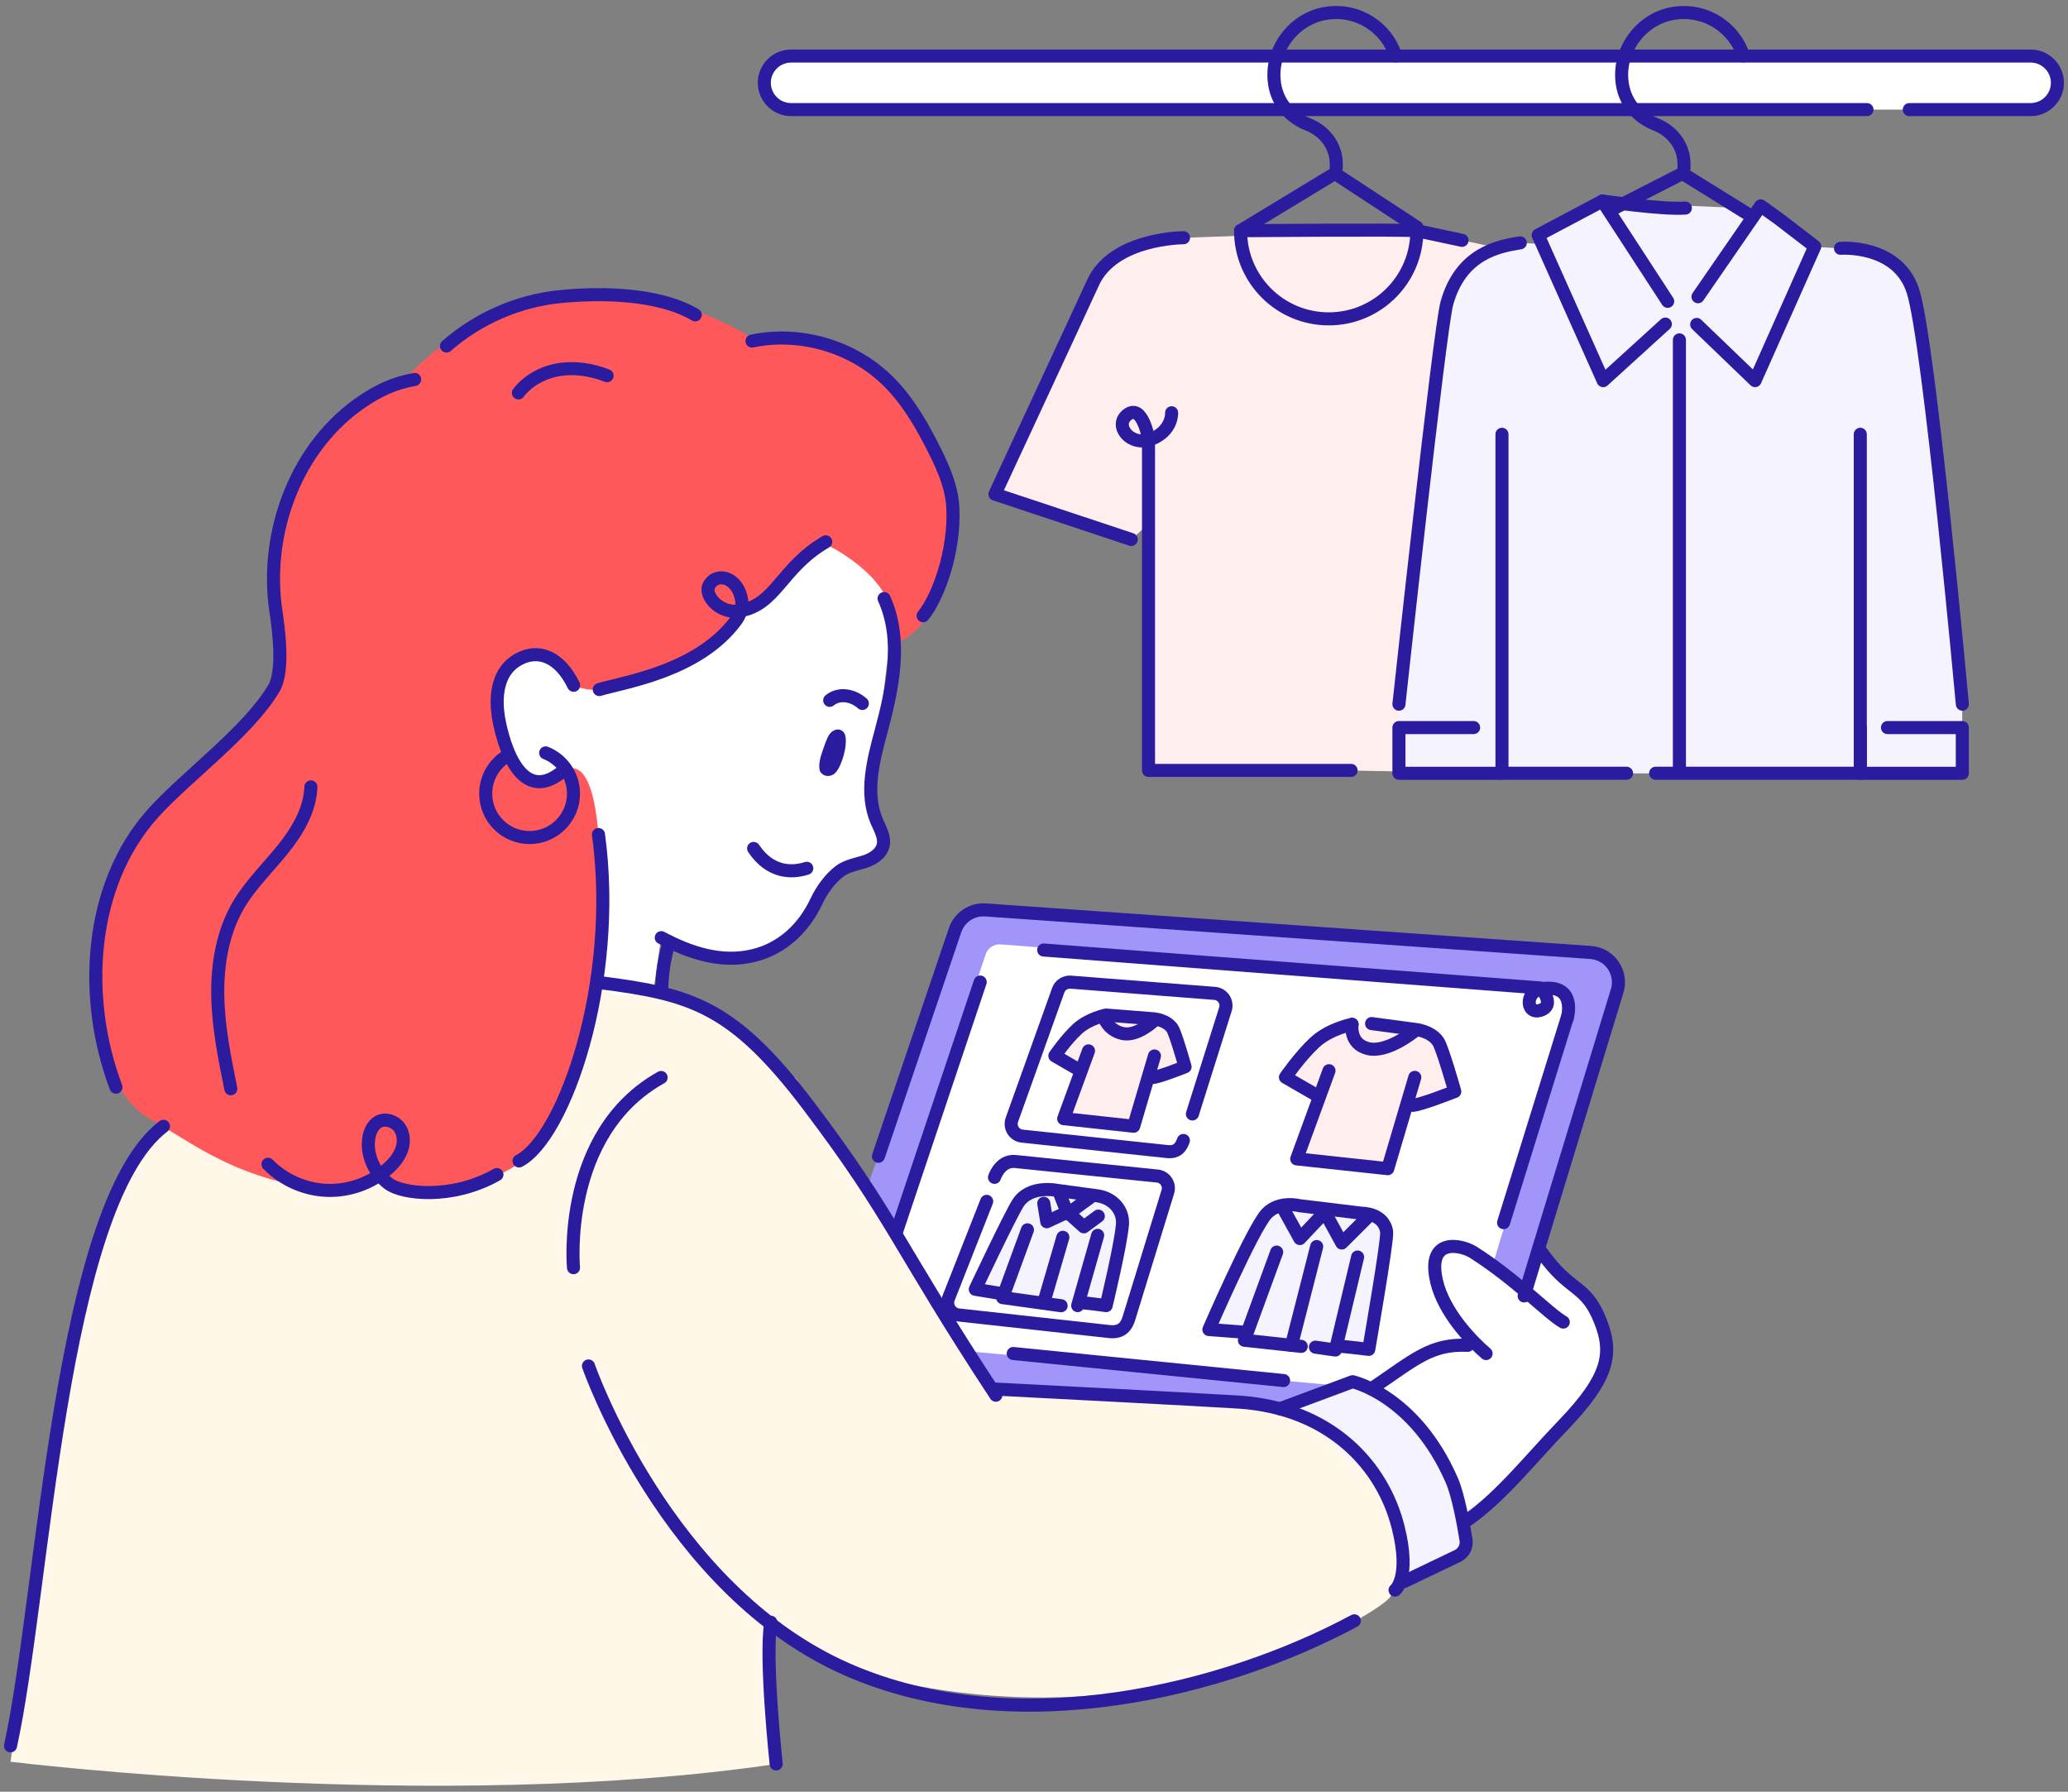 <svg width="172" height="149" viewBox="0 0 172 149" fill="none" xmlns="http://www.w3.org/2000/svg">
<rect x="0" y="0" width="172" height="149" fill="#808080" stroke="none"/>
<g clip-path="url(#clip0_4484_7178)">
<path d="M155.289 9.114H65.805C64.578 9.114 63.578 8.114 63.578 6.887C63.578 5.66 64.578 4.66 65.805 4.66H168.9C170.127 4.66 171.127 5.66 171.127 6.887C171.127 8.114 170.127 9.114 168.9 9.114H155.289Z" fill="white"/>
<path d="M82.265 75.679L100.916 76.765L132.319 79.198C133.948 79.329 135.013 80.958 134.469 82.501L123.303 117.727C122.934 118.792 121.891 119.465 120.772 119.378L88.348 116.858L69.523 115.403C67.916 115.283 66.851 113.687 67.351 112.155L79.712 77.385C80.071 76.298 81.124 75.592 82.265 75.679Z" fill="#A195F9"/>
<path d="M114.547 115.37C114.547 115.37 119.956 117.455 122.096 126.373C122.096 126.373 131.916 117.216 133.339 113.882C134.762 110.558 131.959 107.864 131.959 107.864L127.886 104.105L126.789 106.767C126.789 106.767 121.531 102.693 120.108 103.649C116.915 105.789 123.096 111.85 123.096 111.85C123.096 111.85 116.383 112.578 114.558 115.359L114.547 115.37Z" fill="white"/>
<path d="M71.214 111.502L81.979 79.361C82.152 78.828 82.674 78.492 83.228 78.535L128.567 82.022C129.871 82.12 130.751 83.412 130.36 84.661L124.255 104.855L121.898 104.17C118.042 103.127 119.356 106.115 119.486 106.832L122.539 112.263L120.823 111.535L118.074 112.817L114.066 115.489L71.203 111.502H71.214Z" fill="white"/>
<path d="M113.278 100.664L108.085 100.262C108.085 100.262 106.391 99.817 105.348 100.925C104.197 102.152 100.547 110.56 100.547 110.56L103.545 110.788L103.73 110.81L103.501 111.451L107.423 111.874L111.073 112.265L111.159 111.896L111.572 111.961C112.246 112.015 113.842 112.211 113.842 112.211C113.842 112.211 115.428 102.858 115.331 102.218C115.102 100.632 113.278 100.664 113.278 100.664Z" fill="#F5F4FE"/>
<path d="M119.459 86.618C118.84 85.695 117.493 85.597 117.493 85.597L113.919 85.119L114.05 85.391L112.366 85.206L112.29 85.152C112.29 85.152 110.421 85.51 109.183 86.662C107.945 87.802 106.75 89.551 106.75 89.551L109.237 90.985L110.063 89.41L107.695 96.394L115.266 97.209L117.015 91.311L117.33 91.952C118.025 91.908 120.828 90.8 120.828 90.8C120.828 90.8 119.807 87.183 119.448 86.651L119.459 86.618Z" fill="#FFEEEE"/>
<path d="M97.077 95.767L84.824 94.822C84.15 94.768 83.716 94.094 83.944 93.453L88.017 82.341C88.169 81.917 88.593 81.646 89.049 81.678L101.031 82.613C101.693 82.667 102.128 83.329 101.91 83.96L98.109 95.094C97.957 95.528 97.533 95.81 97.066 95.778L97.077 95.767Z" fill="white"/>
<path d="M90.54 87.389L88.477 93.026L94.299 93.656L96.026 87.812" fill="#FFEEEE"/>
<path d="M95.881 89.606C96.413 89.574 98.564 88.716 98.564 88.716C98.564 88.716 97.782 85.935 97.5 85.522C97.022 84.816 95.99 84.729 95.99 84.729L91.992 84.414C91.992 84.414 90.559 84.697 89.603 85.576C88.647 86.456 87.734 87.803 87.734 87.803L89.646 88.911" fill="#FFEEEE"/>
<path d="M92.499 110.365L80.246 109.42C79.572 109.365 79.138 108.692 79.366 108.051L83.439 96.939C83.591 96.515 84.015 96.243 84.471 96.276L96.453 97.21C97.115 97.265 97.55 97.927 97.332 98.557L93.531 109.691C93.378 110.126 92.955 110.408 92.488 110.375L92.499 110.365Z" fill="white"/>
<path d="M91.287 99.336L87.931 98.88C87.931 98.88 85.65 98.391 84.661 99.944C83.966 101.041 81.109 107.102 81.109 107.102L83.401 107.483H83.488L83.38 107.798L89.636 108.46L89.441 108.156L90.027 108.221C90.549 108.265 92.004 108.46 92.004 108.46C92.004 108.46 93.232 103.377 93.362 101.704C93.449 100.542 92.58 99.52 91.298 99.336H91.287Z" fill="#F5F4FE"/>
<path d="M74.508 102.598L81.525 81.666" stroke="#2B1B9E" stroke-width="1.086" stroke-linecap="round" stroke-linejoin="round"/>
<path d="M106.759 114.805L84.273 112.557" stroke="#2B1B9E" stroke-width="1.086" stroke-linecap="round" stroke-linejoin="round"/>
<path d="M130.345 84.652L125.055 101.674" stroke="#2B1B9E" stroke-width="1.086" stroke-linecap="round" stroke-linejoin="round"/>
<path d="M126.766 107.768L134.468 82.513C135.011 80.97 133.946 79.33 132.317 79.21L81.981 75.669C80.84 75.582 79.786 76.288 79.428 77.375L73.062 96.156" stroke="#2B1B9E" stroke-width="1.086" stroke-linecap="round" stroke-linejoin="round"/>
<path d="M86.805 79.002L128.158 82.163C128.158 82.163 129.277 83.456 128.321 83.933C126.919 84.629 126.702 82.402 128.321 82.206C131.178 81.859 130.352 84.661 130.352 84.661" stroke="#2B1B9E" stroke-width="1.086" stroke-linecap="round" stroke-linejoin="round"/>
<path d="M90.533 87.389L88.469 93.026L94.291 93.656L96.018 87.812" stroke="#2B1B9E" stroke-width="1.086" stroke-linecap="round" stroke-linejoin="round"/>
<path d="M95.881 89.602C96.413 89.57 98.564 88.712 98.564 88.712C98.564 88.712 97.782 85.931 97.5 85.518C97.022 84.812 95.99 84.725 95.99 84.725L91.992 84.41C91.992 84.41 90.559 84.693 89.603 85.572C88.647 86.452 87.734 87.799 87.734 87.799L89.646 88.907" stroke="#2B1B9E" stroke-width="1.086" stroke-linecap="round" stroke-linejoin="round"/>
<path d="M91.789 84.541C91.789 84.541 92.104 85.649 93.342 85.942C94.581 86.236 95.993 84.867 95.993 84.867" stroke="#2B1B9E" stroke-width="1.086" stroke-linecap="round" stroke-linejoin="round"/>
<path d="M98.425 94.84C98.11 95.763 97.545 95.806 97.078 95.763L85.043 94.481C84.369 94.427 83.935 93.754 84.163 93.113L88.019 82.337C88.171 81.913 88.595 81.642 89.051 81.674L101.032 82.609C101.695 82.663 102.129 83.326 101.912 83.956L99.175 92.635" stroke="#2B1B9E" stroke-width="1.086" stroke-linecap="round" stroke-linejoin="round"/>
<path d="M82.716 97.905C82.868 97.481 83.379 96.482 84.454 96.59L96.24 97.796C96.902 97.85 97.337 98.513 97.12 99.143L93.872 109.701C93.72 110.136 93.394 110.896 92.188 110.722L79.761 109.354C79.088 109.299 78.653 108.626 78.882 107.985L82.064 99.903" stroke="#2B1B9E" stroke-width="1.086" stroke-linecap="round" stroke-linejoin="round"/>
<path d="M88.401 102.891L86.945 107.876" stroke="#2B1B9E" stroke-width="1.086" stroke-linecap="round" stroke-linejoin="round"/>
<path d="M86.812 100.066L87.062 101.598L88.605 100.881" stroke="#2B1B9E" stroke-width="1.086" stroke-linecap="round" stroke-linejoin="round"/>
<path d="M89.102 101.088L90.144 102.022L91.35 101.131" stroke="#2B1B9E" stroke-width="1.086" stroke-linecap="round" stroke-linejoin="round"/>
<path d="M89.633 108.572L91.295 102.729" stroke="#2B1B9E" stroke-width="1.086" stroke-linecap="round" stroke-linejoin="round"/>
<path d="M85.454 102.271L83.391 107.909L88.257 108.583" stroke="#2B1B9E" stroke-width="1.086" stroke-linecap="round" stroke-linejoin="round"/>
<path d="M90.024 108.333C90.546 108.376 92.001 108.572 92.001 108.572C92.001 108.572 93.229 103.488 93.359 101.815C93.446 100.653 92.577 99.632 91.295 99.447L87.939 98.991C87.939 98.991 85.658 98.502 84.669 100.055C83.974 101.153 81.117 107.214 81.117 107.214L83.409 107.594" stroke="#2B1B9E" stroke-width="1.086" stroke-linecap="round" stroke-linejoin="round"/>
<path d="M88.094 99.143L88.8 100.946L90.646 99.599" stroke="#2B1B9E" stroke-width="1.086" stroke-linecap="round" stroke-linejoin="round"/>
<path d="M110.535 89.039L107.852 96.371L115.423 97.186L117.671 89.593" stroke="#2B1B9E" stroke-width="1.086" stroke-linecap="round" stroke-linejoin="round"/>
<path d="M112.454 85.184C112.454 85.184 110.586 85.542 109.347 86.694C108.109 87.845 106.914 89.583 106.914 89.583L109.402 91.017" stroke="#2B1B9E" stroke-width="1.086" stroke-linecap="round" stroke-linejoin="round"/>
<path d="M117.5 91.919C118.195 91.876 120.997 90.768 120.997 90.768C120.997 90.768 119.976 87.15 119.618 86.618C118.999 85.695 117.652 85.597 117.652 85.597L114.078 85.119" stroke="#2B1B9E" stroke-width="1.086" stroke-linecap="round" stroke-linejoin="round"/>
<path d="M112.453 85.184C112.453 85.184 112.192 86.824 113.8 87.204C115.408 87.584 117.634 85.759 117.634 85.759" stroke="#2B1B9E" stroke-width="1.086" stroke-linecap="round" stroke-linejoin="round"/>
<path d="M109.406 112.028L111.068 112.267L112.915 104.533" stroke="#2B1B9E" stroke-width="1.086" stroke-linecap="round" stroke-linejoin="round"/>
<path d="M106.183 104.121L103.5 111.453L108.225 111.964" stroke="#2B1B9E" stroke-width="1.086" stroke-linecap="round" stroke-linejoin="round"/>
<path d="M111.572 111.963C112.246 112.017 113.842 112.213 113.842 112.213C113.842 112.213 115.428 103.099 115.331 102.448C115.102 100.862 113.278 100.894 113.278 100.894L108.085 100.264C108.085 100.264 106.391 99.819 105.348 100.927C104.197 102.154 100.547 110.562 100.547 110.562L103.545 110.79" stroke="#2B1B9E" stroke-width="1.086" stroke-linecap="round" stroke-linejoin="round"/>
<path d="M109.511 103.662L107.414 111.874" stroke="#2B1B9E" stroke-width="1.086" stroke-linecap="round" stroke-linejoin="round"/>
<path d="M106.797 100.619L108.111 102.998L110.251 100.728" stroke="#2B1B9E" stroke-width="1.086" stroke-linecap="round" stroke-linejoin="round"/>
<path d="M110.242 100.891L111.6 103.367L113.805 101.162" stroke="#2B1B9E" stroke-width="1.086" stroke-linecap="round" stroke-linejoin="round"/>
<path d="M62.758 124.291C62.758 124.291 72.751 103.989 68.678 94.397C63.833 83.013 54.503 82.807 54.296 82.742C46.595 80.58 40.686 82.948 33.886 83.557C16.539 85.11 9.836 97.721 8.533 101.621C5.991 109.235 0.875 146.504 0.875 146.504C0.875 146.504 36.362 150.871 64.561 146.689L62.758 124.291Z" fill="#FFF7E8"/>
<path d="M116.291 127.019C114.944 121.914 109.6 116.678 100.008 116.472C96.63 116.396 82.813 115.516 82.813 115.516L66.139 89.609L43.828 99.277C43.828 99.277 49.151 133.537 73.048 139.489C96.956 145.442 115.628 133.645 115.672 132.7C116.443 131.538 117.236 130.593 116.291 127.019Z" fill="#FFF7E8"/>
<path d="M116.782 131.537L122.072 128.995C122.072 128.995 121.551 124.813 120.747 123.107C118.075 117.47 112.003 114.906 112.003 114.906L106.984 116.677C106.984 116.677 110.993 120.261 113.849 122.792C116.706 125.323 116.782 131.537 116.782 131.537Z" fill="#F5F4FE"/>
<path d="M73.44 47.331C73.44 59.964 63.197 70.207 50.564 70.207C37.931 70.207 27.688 59.964 27.688 47.331C27.688 34.698 37.203 24.455 49.836 24.455C62.469 24.455 73.429 34.698 73.429 47.331H73.44Z" fill="#FE585A"/>
<path d="M62.547 28.105C62.547 28.105 54.215 22.804 50.565 26.215C46.916 29.625 42.017 29.213 33.37 32.243C27.407 34.329 20.053 43.323 22.997 54.044C24.463 59.399 13.383 63.581 9.679 71.478C7.203 76.768 8.05 83.742 8.876 87.75C9.288 89.77 10.733 92.138 12.547 93.105C15.806 94.843 19.705 98.363 28.113 99.069C28.45 99.101 31.48 97.82 31.817 97.841C32.154 97.863 32.794 99.264 34.891 99.264C38.41 99.264 44.146 97.341 45.601 94.137C47.48 89.977 49.599 84.002 49.251 78.734C48.903 73.466 44.439 67.839 45.536 67.47C48.523 66.46 49.555 61.354 47.709 56.988C45.862 52.621 62.644 52.371 63.372 47.309C64.1 42.248 69.596 51.155 72.638 53.305C75.679 55.456 81.74 46.951 78.884 39.445C76.038 31.95 70.194 27.735 62.547 28.116V28.105Z" fill="#FE585A"/>
<path d="M51.249 82.753C51.444 82.84 54.105 82.655 54.29 82.753L54.985 77.984C54.985 77.984 59.265 81.102 64.012 78.712C66.728 77.344 68.096 75.388 68.781 73.955C69.215 73.053 69.899 72.26 70.812 71.847C71.475 71.543 73.701 71.489 73.43 70.088C72.887 67.274 71.865 64.624 72.734 62.712C73.039 62.049 74.147 52.045 74.147 51.502C74.125 47.841 68.726 45.278 68.726 45.278C69.378 44.778 67.227 46.744 62.372 50.47C60.612 51.817 59.417 53.588 58.016 54.457C51.129 58.715 48.012 57.118 47.697 56.998C46.6 55.858 45.014 54.326 44.221 54.457C42.819 54.674 41.82 55.554 41.516 56.944C40.821 60.148 43.015 62.962 43.015 62.962L43.352 64.309C43.352 64.309 39.387 78.245 37.627 80.342C37.486 80.505 43.971 79.462 51.26 82.764L51.249 82.753Z" fill="white"/>
<path d="M41.718 63.919C41.718 63.919 44.868 65.678 46.335 64.451C51.559 60.084 49.561 82.32 49.561 82.32L33.484 82.776L41.707 63.919H41.718Z" fill="#FE585A"/>
<path d="M69.679 64.016C70.222 63.093 70.516 61.627 70.255 61.029C70.168 60.812 69.766 60.443 69.212 60.834C68.908 61.051 68.734 61.518 68.495 62.203C68.224 62.963 68.061 63.517 68.18 64.082C68.213 64.212 68.387 64.418 68.626 64.495C68.952 64.592 69.397 64.495 69.668 64.016H69.679Z" fill="#2B1B9E"/>
<path d="M73.531 49.775C75.085 53.197 74.259 57.184 73.281 60.822C72.619 63.277 71.924 65.96 72.923 68.296C73.195 68.937 73.607 69.61 73.455 70.294C73.292 71.001 72.575 71.446 71.891 71.663C71.207 71.88 70.446 72 69.86 72.434C69.045 73.032 68.328 74.042 67.904 74.954C66.84 77.203 65.048 78.897 62.636 79.473C60.008 80.103 57.39 79.256 55 77.974" stroke="#2B1B9E" stroke-width="1.086" stroke-linecap="round" stroke-linejoin="round"/>
<path d="M55.636 78.311C55.267 79.853 55.104 80.581 55.039 82.167" stroke="#2B1B9E" stroke-width="1.086" stroke-linecap="round" stroke-linejoin="round"/>
<path d="M47.711 56.987C46.559 54.63 44.799 53.892 43.094 54.847C41.475 55.749 41.15 57.683 41.454 59.616C41.606 60.605 42.942 67.524 46.928 64.026" stroke="#2B1B9E" stroke-width="1.086" stroke-linecap="round" stroke-linejoin="round"/>
<path d="M71.723 58.499C70.952 57.815 69.812 57.587 69.008 58.239" stroke="#2B1B9E" stroke-width="1.086" stroke-linecap="round" stroke-linejoin="round"/>
<path d="M62.68 70.555C64.07 72.629 65.895 72.597 67.101 72.206" stroke="#2B1B9E" stroke-width="1.086" stroke-linecap="round" stroke-linejoin="round"/>
<path d="M49.945 81.721C57.484 82.688 60.96 83.654 67.227 91.921C74.299 101.251 74.69 103.652 82.826 116.024" stroke="#2B1B9E" stroke-width="1.086" stroke-linecap="round" stroke-linejoin="round"/>
<path d="M13.595 93.662C4.959 100.245 3.656 132.517 0.875 145.182" stroke="#2B1B9E" stroke-width="1.086" stroke-linecap="round" stroke-linejoin="round"/>
<path d="M82.812 115.514C82.812 115.514 100.681 116.437 103.093 116.6C110.685 117.132 115.009 121.89 116.29 127.017C117.344 131.221 116.03 132.231 116.03 132.231" stroke="#2B1B9E" stroke-width="1.086" stroke-linecap="round" stroke-linejoin="round"/>
<path d="M48.945 113.592C48.945 113.592 55.387 132.21 70.453 138.825C84.531 145.006 102.008 140.509 112.642 134.784" stroke="#2B1B9E" stroke-width="1.086" stroke-linecap="round" stroke-linejoin="round"/>
<path d="M123.602 112.56C122.374 111.506 120.082 109.128 119.485 106.553C118.616 102.806 121.603 103.544 122.526 104.131C126.078 106.379 128.772 109.236 130.021 109.942" stroke="#2B1B9E" stroke-width="1.086" stroke-linecap="round" stroke-linejoin="round"/>
<path d="M128.201 104.117C130.602 107.528 131.851 106.724 133.09 109.82C134.176 112.514 133.85 114.523 130.015 118.51C127.246 121.388 124.878 124.419 122.086 126.385" stroke="#2B1B9E" stroke-width="1.086" stroke-linecap="round" stroke-linejoin="round"/>
<path d="M122.079 111.876C119.005 111.734 117.669 113.049 114.062 115.493" stroke="#2B1B9E" stroke-width="1.086" stroke-linecap="round" stroke-linejoin="round"/>
<path d="M124.91 20.683L117.849 19.184C105.966 19.466 98.427 19.781 98.427 19.781C98.427 19.781 92.605 19.781 90.9 23.518C89.759 26.016 82.742 41.104 82.742 41.104L94.082 44.873L95.527 43.57V64.078H112.375L124.921 64.317V20.683H124.91Z" fill="#FFEEEE"/>
<path d="M155.281 9.114H65.797C64.57 9.114 63.57 8.114 63.57 6.887C63.57 5.66 64.57 4.66 65.797 4.66H168.892C170.119 4.66 171.119 5.66 171.119 6.887C171.119 8.114 170.119 9.114 168.892 9.114H158.801" stroke="#2B1B9E" stroke-width="1.086" stroke-linecap="round" stroke-linejoin="round"/>
<path d="M112.372 64.066H95.524V36.476C95.524 36.476 95.025 33.565 93.797 34.466C92.57 35.368 94.036 37.214 95.785 36.508C97.534 35.802 97.447 34.325 97.447 34.325" stroke="#2B1B9E" stroke-width="1.086" stroke-linecap="round" stroke-linejoin="round"/>
<path d="M98.435 19.77C98.435 19.77 92.613 19.77 90.908 23.506C89.767 26.005 82.75 41.092 82.75 41.092L94.09 44.862" stroke="#2B1B9E" stroke-width="1.086" stroke-linecap="round" stroke-linejoin="round"/>
<path d="M103.18 19.184C103.18 23.235 106.46 26.516 110.512 26.516C114.563 26.516 117.844 23.235 117.844 19.184L121.602 19.987" stroke="#2B1B9E" stroke-width="1.086" stroke-linecap="round" stroke-linejoin="round"/>
<path d="M116.082 4.649C115.344 2.324 112.997 0.717 110.358 1.097C107.718 1.477 105.752 3.964 105.97 6.626C106.111 8.44 107.23 9.732 108.805 10.351C110.184 10.895 111.14 12.155 111.14 13.632V13.969" stroke="#2B1B9E" stroke-width="1.086" stroke-linecap="round" stroke-linejoin="round"/>
<path d="M103.18 19.182L111.022 14.424L117.855 18.899" stroke="#2B1B9E" stroke-width="1.086" stroke-linecap="round" stroke-linejoin="round"/>
<path d="M159.095 24.179C157.813 20.279 153.577 20.681 153.577 20.681L150.916 20.529V20.508L147.983 18.226L146.81 17.39L140.542 17.118L132.721 17.01L127.92 19.562L128.246 20.29L126.443 20.203C124.737 20.486 121.511 21.007 120.338 25.233C119.719 27.492 116.102 61.578 116.102 61.578H116.341V64.316H163.201V58.58C163.201 58.58 160.431 28.274 159.084 24.201L159.095 24.179Z" fill="#F5F4FE"/>
<path d="M139.68 28.264V64.066" stroke="#2B1B9E" stroke-width="1.086" stroke-linecap="round" stroke-linejoin="round"/>
<path d="M124.824 64.306H116.352V60.504H122.565" stroke="#2B1B9E" stroke-width="1.086" stroke-linecap="round" stroke-linejoin="round"/>
<path d="M138.705 25.059L133.274 16.717L127.93 19.552L133.339 31.653L138.51 26.949" stroke="#2B1B9E" stroke-width="1.086" stroke-linecap="round" stroke-linejoin="round"/>
<path d="M141.117 26.98L145.973 31.651L150.937 20.495L147.982 18.225L146.44 17.117L141.226 24.677" stroke="#2B1B9E" stroke-width="1.086" stroke-linecap="round" stroke-linejoin="round"/>
<path d="M126.443 20.193C124.737 20.476 121.511 20.997 120.338 25.223C119.719 27.482 116.352 58.559 116.352 58.559" stroke="#2B1B9E" stroke-width="1.086" stroke-linecap="round" stroke-linejoin="round"/>
<path d="M137.703 64.303H154.724V36.115" stroke="#2B1B9E" stroke-width="1.086" stroke-linecap="round" stroke-linejoin="round"/>
<path d="M124.922 36.115V64.303H135.285" stroke="#2B1B9E" stroke-width="1.086" stroke-linecap="round" stroke-linejoin="round"/>
<path d="M163.213 58.558C163.213 58.558 160.443 28.252 159.096 24.178C157.814 20.279 153.078 20.648 153.078 20.648" stroke="#2B1B9E" stroke-width="1.086" stroke-linecap="round" stroke-linejoin="round"/>
<path d="M156.986 60.504H163.21V64.306H154.727V60.504" stroke="#2B1B9E" stroke-width="1.086" stroke-linecap="round" stroke-linejoin="round"/>
<path d="M145.004 4.649C144.266 2.324 141.919 0.717 139.28 1.097C136.64 1.477 134.674 3.964 134.891 6.626C135.033 8.44 136.151 9.732 137.726 10.351C139.106 10.895 140.062 12.155 140.062 13.632V13.969" stroke="#2B1B9E" stroke-width="1.086" stroke-linecap="round" stroke-linejoin="round"/>
<path d="M133.859 17.53L139.931 14.424L145.45 17.846" stroke="#2B1B9E" stroke-width="1.086" stroke-linecap="round" stroke-linejoin="round"/>
<path d="M45.384 62.609C46.731 63.142 47.698 64.456 47.698 65.998C47.698 68.008 46.069 69.648 44.048 69.648C42.028 69.648 40.398 68.019 40.398 65.998C40.398 64.651 41.126 63.478 42.212 62.837" stroke="#2B1B9E" stroke-width="1.086" stroke-linecap="round" stroke-linejoin="round"/>
<path d="M34.487 31.555C32.77 31.859 31.51 32.478 30.25 33.314C24.7 36.986 21.973 44.199 22.94 50.781C23.157 52.226 23.657 55.767 22.777 57.244C20.659 60.829 15.521 64.533 12.729 67.629C7.385 73.581 6.82 82.923 9.644 90.407" stroke="#2B1B9E" stroke-width="1.086" stroke-linecap="round" stroke-linejoin="round"/>
<path d="M43.172 96.543C46.952 94.577 51.46 81.662 49.776 69.398" stroke="#2B1B9E" stroke-width="1.086" stroke-linecap="round" stroke-linejoin="round"/>
<path d="M68.679 45.057C64.964 47.218 64.562 50.303 61.51 50.803C59.815 51.074 58.501 49.456 58.99 48.641C59.696 47.49 61.412 48.076 61.684 49.912C61.771 50.488 61.575 51.107 61.227 51.585C58.11 55.81 52.027 56.701 49.844 57.342" stroke="#2B1B9E" stroke-width="1.086" stroke-linecap="round" stroke-linejoin="round"/>
<path d="M62.547 28.361C66.457 27.546 70.726 28.741 73.637 31.479C75.18 32.923 76.32 34.748 77.298 36.617C78.221 38.398 79.166 40.266 79.253 42.276C79.416 45.86 78.037 49.651 76.777 51.205" stroke="#2B1B9E" stroke-width="1.086" stroke-linecap="round" stroke-linejoin="round"/>
<path d="M37.133 28.776C39.772 26.463 43.14 24.996 46.637 24.66C50.135 24.323 54.795 24.41 57.826 26.18" stroke="#2B1B9E" stroke-width="1.086" stroke-linecap="round" stroke-linejoin="round"/>
<path d="M43.117 32.675C43.932 31.61 45.214 30.937 46.539 30.73C47.864 30.524 49.244 30.752 50.493 31.241" stroke="#2B1B9E" stroke-width="1.086" stroke-linecap="round" stroke-linejoin="round"/>
<path d="M25.857 65.436C25.792 67.38 24.716 69.15 23.489 70.671C22.262 72.192 20.839 73.561 19.85 75.233C18.525 77.482 18.069 80.165 18.112 82.783C18.156 85.401 18.677 87.975 19.198 90.538" stroke="#2B1B9E" stroke-width="1.086" stroke-linecap="round" stroke-linejoin="round"/>
<path d="M22.289 96.817C23.571 98.132 25.363 98.924 27.199 98.99C29.035 99.055 30.881 98.392 32.25 97.186C32.739 96.752 33.173 96.241 33.401 95.622C33.629 95.003 33.597 94.275 33.217 93.754C32.836 93.233 32.065 92.972 31.489 93.276C31.012 93.537 30.762 94.091 30.675 94.634C30.447 96.068 31.164 97.567 32.326 98.436C33.488 99.305 37.616 99.783 41.331 97.675" stroke="#2B1B9E" stroke-width="1.086" stroke-linecap="round" stroke-linejoin="round"/>
<path d="M106.453 117.151L112.493 114.902C112.493 114.902 117.663 116.021 120.748 123.103C121.28 124.309 121.715 126.721 121.932 128.046C122.019 128.6 121.737 129.154 121.226 129.393L116.783 131.522" stroke="#2B1B9E" stroke-width="1.086" stroke-linecap="round" stroke-linejoin="round"/>
<path d="M103.297 19.185C103.297 19.185 116.94 19.076 117.657 19.185" stroke="#2B1B9E" stroke-width="1.086" stroke-linecap="round" stroke-linejoin="round"/>
<path d="M133.266 16.717C133.57 16.738 138.132 17.434 140.174 17.303" stroke="#2B1B9E" stroke-width="1.086" stroke-linecap="round" stroke-linejoin="round"/>
<path d="M64.556 146.688C64.556 146.688 63.6 137.835 64.111 134.902" stroke="#2B1B9E" stroke-width="1.086" stroke-linecap="round" stroke-linejoin="round"/>
<path d="M47.698 105.419C47.698 105.419 46.655 94.242 54.987 89.603" stroke="#2B1B9E" stroke-width="1.086" stroke-linecap="round" stroke-linejoin="round"/>
</g>
<defs>
<clipPath id="clip0_4484_7178">
<rect width="171.343" height="148" fill="white" transform="translate(0.328 0.5)"/>
</clipPath>
</defs>
</svg>
